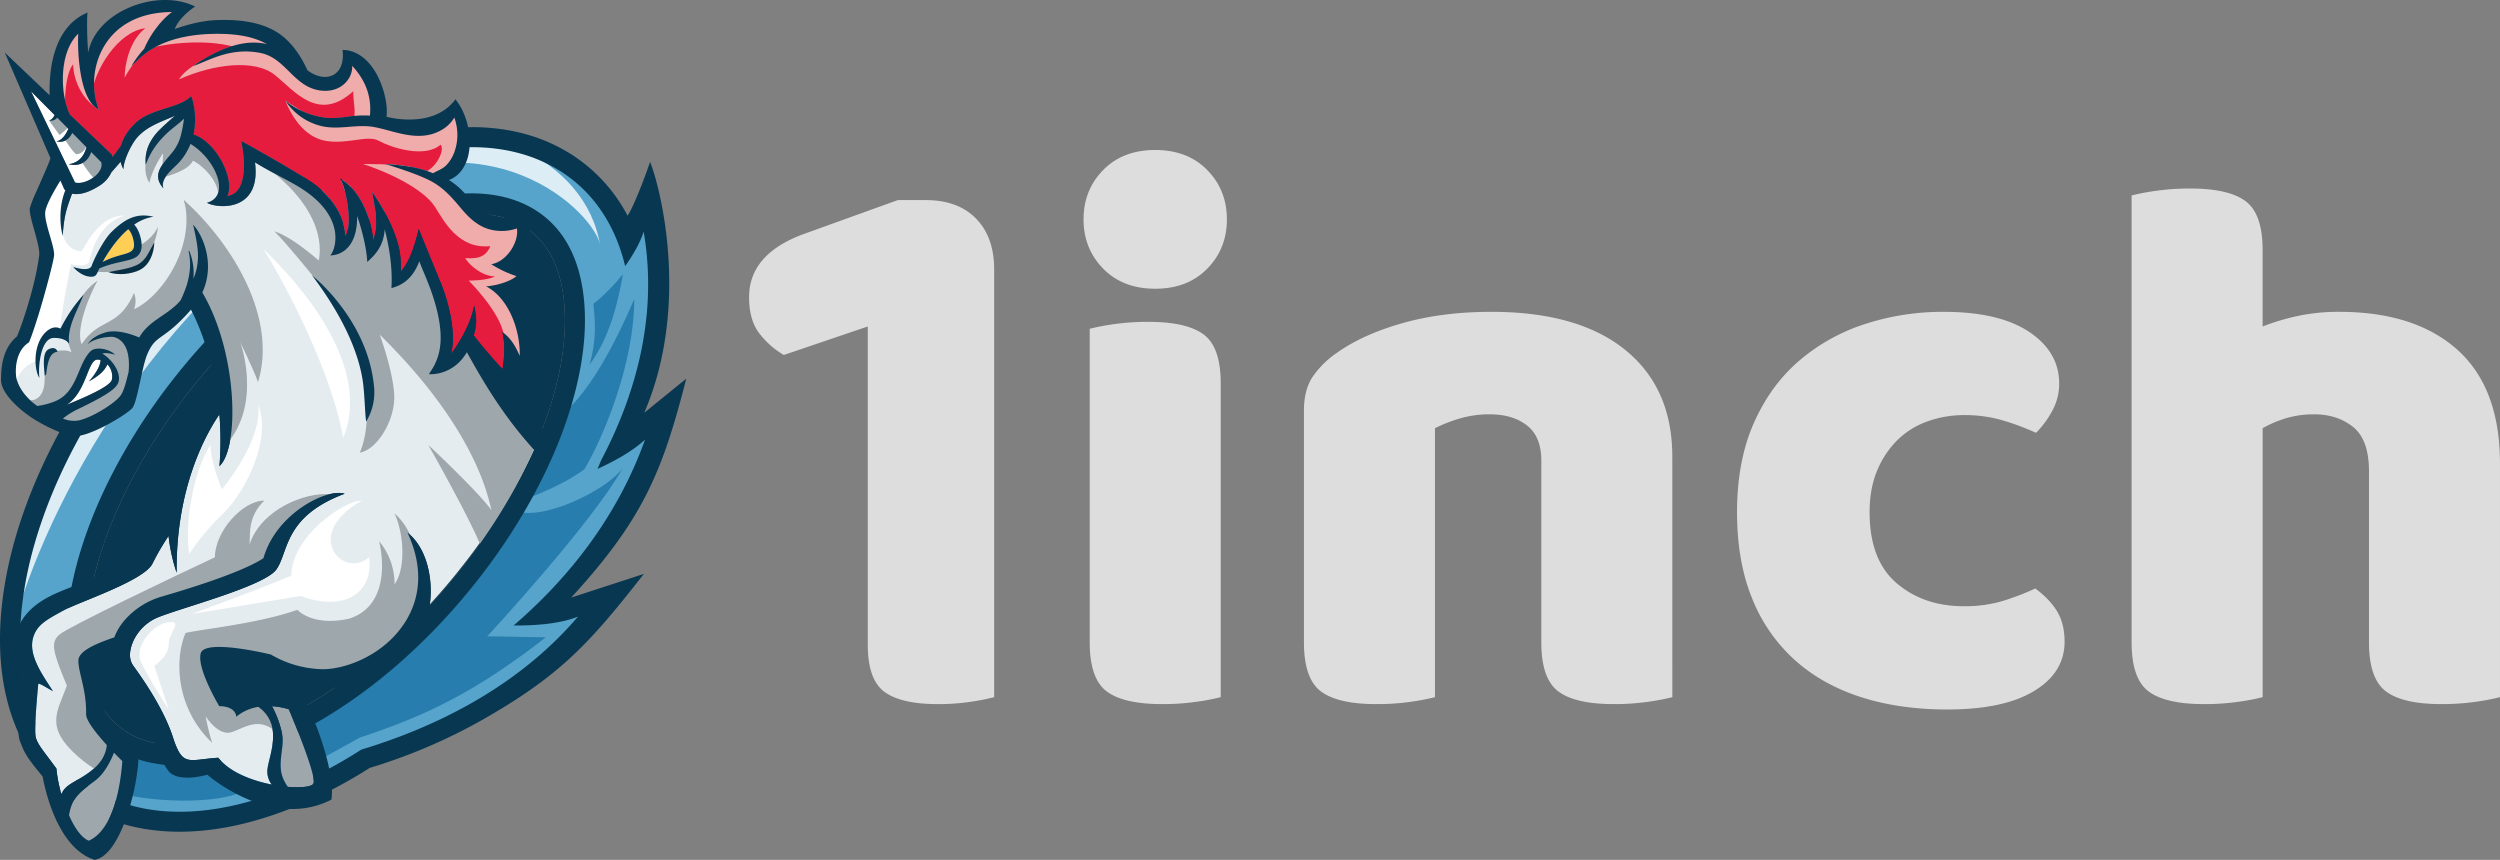 <svg id="one-inch" xmlns="http://www.w3.org/2000/svg" width="1621.352" height="557.657" viewBox="0 0 1621.352 557.657">
  <rect x="0" y="0" width="1621.352" height="557.657" fill="#808080" stroke="none"/>
  <g id="Ebene_2" data-name="Ebene 2" transform="translate(-0.002 -0.003)">
    <g id="CHARACTER">
      <path id="Tracé_16543" data-name="Tracé 16543" d="M116.49,533c-24.16,0-45.43-6-63.22-18-24.12-16.15-39.62-42-44.82-74.67C3.56,409.64,7.91,373.4,21,335.53s34.7-76.5,62.51-112c41.14-52.49,92.26-93.82,143.93-116.38C255.15,95.08,281.51,89,305.83,89c24.16,0,45.43,6,63.22,18,17.57,11.77,30.69,28.9,38.47,50.07a52.449,52.449,0,0,0,3.68-8.64l8-25.78,4.63,26.59c9.55,54.93-5.45,104.87-22.15,140.26a75.911,75.911,0,0,0,12.22-9.08l19.66-18.47-9.09,25.4c-14.74,41.17-39.54,78.52-73.81,111.24,7.66-.7,15.52-2.07,21.72-4.64l24.93-10.32-17.5,20.54c-42.3,49.68-100.79,75.27-142.74,88a309.757,309.757,0,0,1-42.19,22.64C167.17,526.83,140.8,533,116.49,533ZM305.75,131.91c-18.24,0-38.79,4.93-61.08,14.66-45.27,19.76-90.47,56.52-127.29,103.49C68.32,312.65,42.85,383,50.91,433.57c3.32,20.87,12.17,36.25,26.29,45.71C87.83,486.39,101.07,490,116.57,490c18.24,0,38.79-4.93,61.08-14.66,45.27-19.76,90.47-56.52,127.29-103.49,49.06-62.6,74.53-132.91,66.47-183.51-3.32-20.87-12.17-36.25-26.29-45.71C334.49,135.52,321.25,131.91,305.75,131.91Z" fill="#56a4cb"/>
      <path id="Tracé_16544" data-name="Tracé 16544" d="M382.35,236.5c13.7-18.37,18.83-42.65,21.66-58.71C393.18,191.14,384.85,197,384.85,197,386.1,209.12,386.85,221,382.35,236.5Z" fill="#277dad"/>
      <path id="Tracé_16545" data-name="Tracé 16545" d="M201.75,135.6c114.1-72.27,186.47,5.23,187.6,24.4-4.63-30.25-26-51.5-51.34-63.45C316,85.16,249.85,101,249.85,101Z" fill="#ddedf5"/>
      <path id="Tracé_16546" data-name="Tracé 16546" d="M163,510.54c-20.42,13.59-71.65,8.17-82,4.46,0-13,4.21-26.86,4.21-26.86h25.14s-.32,10.23,26.18,3.73C150.85,499.21,163,510.54,163,510.54Z" fill="#277dad"/>
      <path id="Tracé_16547" data-name="Tracé 16547" d="M10.35,400.5c23.07-79.38,102-232,252.37-299-23.87-10.11-125.79,45.22-179.19,122C17.85,318,17.85,341.5,10.35,400.5Z" fill="#ddedf5"/>
      <path id="Tracé_16548" data-name="Tracé 16548" d="M338,324.67s25.38-8.55,41-20.34c12-20.07,32.34-68.22,32.34-110.33-29.34,68.48-50,76.43-50,76.43C350.45,303.33,346.34,308.23,338,324.67Z" fill="#277dad"/>
      <path id="Tracé_16549" data-name="Tracé 16549" d="M354,413.33c-47,36.57-79.07,51.22-120.55,65L206.85,493l-6.22-25.67S300.88,414.21,334.21,331c16.14,7.67,59.49-12.83,69.8-27.67-20,36-88,109.34-88,109.34Z" fill="#277dad"/>
      <path id="Tracé_16550" data-name="Tracé 16550" d="M305.83,95.45c22.6,0,42.82,5.62,59.6,16.86,20.07,13.44,33.76,34.16,40,60.27,5-7,9.66-14.9,12-22.32,10.1,58.09-7.68,110.67-27.64,148.38-.73,1.81-1.48,3.63-2.25,5.44,11-5,22.71-11.41,30.81-19-18.47,51.6-51,91.1-85.24,120.57h2.29c11.65,0,27.92-1,39.47-5.78-40.46,47.5-96,72.85-140.54,86.28a303.858,303.858,0,0,1-42.05,22.64c-27,11.78-52.62,17.67-75.77,17.67-22.6,0-42.82-5.62-59.6-16.86-22.58-15.12-37.11-39.43-42-70.29-4.72-29.64-.47-64.79,12.29-101.65C40,300.55,61.27,262.48,88.65,227.55c40.48-51.66,90.71-92.29,141.41-114.43,27-11.78,52.62-17.67,75.77-17.67M116.57,496.5c18.9,0,40.48-5.08,63.68-15.21,46.24-20.18,92.33-57.62,129.81-105.43,50.13-64,76.1-136.21,67.77-188.54-3.62-22.73-13.41-39.58-29.09-50.09-11.79-7.89-26.35-11.82-43-11.82-18.91,0-40.48,5.08-63.68,15.2-46.24,20.19-92.34,57.63-129.81,105.44-50.13,64-76.1,136.21-67.77,188.54,3.62,22.73,13.41,39.58,29.09,50.09,11.78,7.89,26.35,11.82,43,11.82m189.26-414h0c-25.22,0-52.46,6.31-81,18.76-52.64,23-104.65,65-146.44,118.32-28.23,36-50.2,75.42-63.51,113.83C1.42,372.28-3,409.61,2,441.35c5.5,34.53,22,61.87,47.62,79C68.5,533,90.99,539.41,116.46,539.41c25.21,0,52.46-6.31,81-18.76a314.343,314.343,0,0,0,42.33-22.63,360.92,360.92,0,0,0,72.74-31c50.74-28.88,69.44-49.3,105.07-94.83l-47.17,15.37c47.47-51.61,59.45-82.9,74.66-142L417.83,267.7C448,197.33,428,120.58,421.6,105c-4.18,12.33-11,29.65-14.59,34.89a104.75,104.75,0,0,0-34.34-38.38c-18.88-12.65-41.37-19.06-66.84-19.06Zm-189.26,401c-14.19,0-26.22-3.24-35.75-9.62-12.56-8.42-20.46-22.32-23.49-41.33-7.78-48.88,17.19-117.26,65.16-178.48,36.17-46.14,80.48-82.2,124.78-101.54,21.46-9.37,41.14-14.12,58.48-14.12,14.19,0,26.21,3.24,35.75,9.62,12.56,8.42,20.46,22.32,23.49,41.33,7.78,48.88-17.19,117.26-65.16,178.48C263.66,414,219.35,450,175.05,469.38c-21.47,9.37-41.14,14.12-58.48,14.12Z" fill="#083751"/>
      <path id="Tracé_16551" data-name="Tracé 16551" d="M116.57,483.5c-14.19,0-26.22-3.24-35.75-9.62-12.56-8.42-20.46-22.32-23.49-41.33-7.78-48.88,17.19-117.26,65.16-178.48,36.17-46.14,80.48-82.2,124.78-101.54,21.46-9.37,41.14-14.12,58.48-14.12,14.19,0,26.21,3.24,35.75,9.62,12.56,8.42,20.46,22.32,23.49,41.33,7.78,48.88-17.19,117.26-65.16,178.48C263.66,414,219.35,450,175.05,469.38c-21.47,9.37-41.14,14.12-58.48,14.12Z" fill="#083751"/>
      <path id="Tracé_16552" data-name="Tracé 16552" d="M50.77,21.86c-.59,7.45-.08,43.12,13.38,49.19-9.33-22,.58-63,47.36-63.2-8.56,6.38-15.12,16.85-18,23.84a66.41,66.41,0,0,0-8.17,11c3.37-2,14.31-20.58,55.36-20.71,10.9,0,22.74,1.19,32.4,6.69-16.6-4.11-34.28,5-48.06,14.27,9.71-3.12,23.84-12.47,43.72-8.58,13.36,2.61,18.85,14.92,29.88,21.27,9,5.19,21.78,4.8,27.67-4.88a14.44,14.44,0,0,0,2.11-8,47.66,47.66,0,0,1,6.58,8.8A38.24,38.24,0,0,1,239.88,75c-9.73-.93-19.31,2.43-29.07,1.3a52.6,52.6,0,0,1-25.84-11,39.46,39.46,0,0,0,22.55,16.19c11.74,3.15,23.17-1.25,34.9.83,13.39,2.36,30.26,11.09,45.54.93a22.6,22.6,0,0,0,6.66-7.06,32.94,32.94,0,0,1,.54,20.87,24.191,24.191,0,0,1-5.86,10.23c-2.51,2.49-5.58,3.34-8.46,5.06-9.68-4-20.51-5.35-31-6,9.43,3,19.09,6,28,10.27s14.93,11,21.17,18.5c5.19,6.24,11.24,11.92,19.37,13.85a30.29,30.29,0,0,0,16.86-.82c1.45,8.15-6.1,21.44-16.63,23.2a71.46,71.46,0,0,0,16.33,7.71c-4,3.6-13.55,6.29-19.69,6.61,14.76,7.74,22.19,28.36,21.85,45.1-2.37-5.11-5.09-11-11.27-15.46,1.74,7.15,1.42,15.88.1,24-2.92-2.78-14-15.62-18.72-21.83,2.29-7.15,1.89-12.08.31-19.36-2,12-10.59,25.77-15,31.29,2-7.47,1.22-15.51,0-23a111.369,111.369,0,0,0-7.34-24.56c-7.29-17.79-7.29-17.79-13.59-33.28-3.65,14.79-6.78,21.69-11.63,27.68A59,59,0,0,0,259,162.1c-.34-1.94-3.37-17.11-17.56-37.48,1.23,9.44,5,20.65.53,31.21-.29-7.92-5.52-30.85-21.37-40,4.44,7.64,8.34,31.57,3,37.71.51-13.2-8.68-25.37-18.7-33.36-7.42-5.92-48.56-28.88-48.5-28.78s7.63,33.1-8.92,35.71c5.06-11.41-7.66-35.42-22-39.84,1.68-8.05,1.23-17.73-1.55-25C116.81,70,98.77,70.33,89,78.81c-4.2,3.62-8.67,9.14-10.48,15.55l-5.42,7.48a5,5,0,0,0-.7-1.81L45.41,74.37C39.26,62.67,37.58,34.43,50.77,21.86Z" fill="#e61c3f"/>
      <path id="Tracé_16553" data-name="Tracé 16553" d="M20.12,59.18,35.44,74.64c-.83,1.49-1.94,3.15-3.58,3.53a5.12,5.12,0,0,0,5.22-1.87l7.24,7.31c-1.47,3.31-3.89,7.37-7.65,8,4.81,1.38,8.49-1.68,10.2-5.42l9.22,9.3c-1.22,4.39-3.89,10-11.58,11,8.35,2,13.08-2.83,14.63-7.94l6.5,6.56c2.13,7-9.87,15.14-17,13.27Z" fill="#fff"/>
      <path id="Tracé_16554" data-name="Tracé 16554" d="M79.36,493.63C78.2,509.07,73.85,538,57.6,545.28c-5-2-9.38-8.66-12.86-16.51,1.8-11.51,7-15,17-22.53,5.79-4.35,9.77-12,12.22-18.1C76.26,490.56,78.23,492.52,79.36,493.63Z" fill="#9ea7ac"/>
      <path id="Tracé_16555" data-name="Tracé 16555" d="M187.33,460c1.77,4.22,4.15,10,6.54,16.07,1.5,3.82,3,7.76,4.35,11.54,3.57,9.93,6.16,18.66,5,20.67s-7.78,2.72-16.58,2c-5.28-7.53-5.12-13.13-4-22.34.15-1.28.33-2.64.51-4.08a30.76,30.76,0,0,0-.78-10.54,66.28,66.28,0,0,0-6-15.32,48.7,48.7,0,0,1,10.96,2Z" fill="#9ea7ac"/>
      <path id="Tracé_16556" data-name="Tracé 16556" d="M346.34,291.57a377.351,377.351,0,0,1-46.28,75.29Q289.8,380,278.73,392c2.42-18.3-2.86-37.52-14.57-46.58,10.86,23.22,8,42.78-1.13,57.57C249.4,424.9,223.92,434.33,208.58,434a69.19,69.19,0,0,1-33-9.53S133,414,130.21,423.65,142.15,458,142.15,458s10.17-.48,11.08,6.84a29.42,29.42,0,0,1,14.19-6.41A21.67,21.67,0,0,1,176,469.7c2.76,8.63-.19,18.2-1.76,25.09a35,35,0,0,0-.74,3.87,13.631,13.631,0,0,0,.19,4.69,14.59,14.59,0,0,0,2.51,5.45,92.1,92.1,0,0,1-10.2-2.58A73.937,73.937,0,0,1,155.41,502a40.79,40.79,0,0,1-13.88-10.58c-15.65,1.07-21,4.42-25.79-4.31a52.36,52.36,0,0,1-3.52-8.78C106,459.07,92,439.49,86.28,431.53s1.52-24.7,15.21-30.72,69.35-20.28,77.58-31.27,4.48-34.4,44.47-49.31c-11.43-3.71-44.49,12.74-52.7,41.84-15.51,10.16-55.16,21.68-65.95,24.88-17.83,5.28-27.84,18.18-30.73,26.34-8.81,3.12-23.18,8.09-23.31,15-.15,7.73,5.35,18.91,5,34.93,0,2.52,2.54,6.74,6.07,11.28,2.22,2.87,4.82,5.87,7.35,8.65a22.42,22.42,0,0,1-7.11,14.05,51.941,51.941,0,0,1-9.39,7c-3.35,2.06-6.5,3.75-8.66,5.37A13.74,13.74,0,0,0,39.82,515a87.789,87.789,0,0,1-3.24-16.56c-8.61-11.77-11.75-15-13.34-20a7.56,7.56,0,0,1-.25-1.37h0c-.64-5.88.88-23.47,1.84-33.64,1.19-.14,3.7,1.56,8.52,4.28l1,.6-1.29-2c-7-10.74-14.93-22.58-11.44-33.33,1.88-5.78,5.55-9,11.36-12.47a.411.411,0,0,1,.11-.07c2.23-1.35,4.79-2.74,7.69-4.34,10.46-5.79,52.6-19.41,58.08-30.57a177.187,177.187,0,0,1,10.42-18,115.26,115.26,0,0,0,5.26,23.94c-.62-56,19.72-91.08,27.73-102.73a207.651,207.651,0,0,1,.05,33.6c11.18-10.49,11.89-56.72-2.36-94.21q-1.78-4.69-3.89-9.17c-1.5-3.19-3.12-6.28-4.86-9.24h0a40.17,40.17,0,0,0,3.59-19.62,44.65,44.65,0,0,0-1.66-9.4,39.77,39.77,0,0,0-7.88-15.08c1.58,7.09,3,13.21,3.17,19.28a37.549,37.549,0,0,1-1.72,12.55c-.36,1.13-.78,2.27-1.26,3.44.08-.81.14-1.61.16-2.41a38,38,0,0,0-1-10.08,39.24,39.24,0,0,0-1.8-5.67c-.11-.26-.51-.07-.45.19a36.16,36.16,0,0,1,.91,6.73,42.6,42.6,0,0,1-1.32,12.3,52.555,52.555,0,0,1-1.61,5.28,79.434,79.434,0,0,1-3.17,7.5c-7.87,9.66-20.41,12.69-26.86,24.16-.6-.25-1.28-.53-2-.82a52.108,52.108,0,0,0-7.47-2.3c-4.53-1-9.59-1.36-13.76.32A23.491,23.491,0,0,0,61,219a13.15,13.15,0,0,0-4.18,4.35c2.45-2.75,10-5,16-4.91a9.49,9.49,0,0,1,4.6,1.75,12.81,12.81,0,0,1,4.38,5.68.967.967,0,0,1-.09.32,2,2,0,0,0,.12-.23v.08c1.37,3.33,2.15,8.13,1.56,15.05C81.7,248,80.09,254.18,77.75,257c-4.46,5.44-19.09,14.16-26.95,15.69A14.18,14.18,0,0,1,49,273a17,17,0,0,1-6.17-.79c-.69-.19-1.39-.43-2.09-.7q2.029-1.6,4.21-3a45.006,45.006,0,0,1,4.78-2.69q2.89-1.39,5.45-2.68c12.41-6.16,19-10.26,21.06-14.06,1.89-3.49.47-8.34-2.48-12.55a25.35,25.35,0,0,0-4.76-5.2,20.263,20.263,0,0,0-2.79-1.94,9.84,9.84,0,0,1,4.35-.18,37.237,37.237,0,0,1,3.85.86c-.75-.84-4.56-1.76-5.66-2.4-3.6-2.12-6.8-1.21-9.25,1.55-3.2,3.6-7.59,16.36-15.07,25.1-5.1,6-14.75,8.19-20.37,9-8-5.66-13-13.42-13.65-19.58-.73-7.33,1-17.22,8.43-21.78,5.62-13.48,15.58-50.39,16.21-56.13s-6.37-21.12-5.74-28.31c.46-5.1,7.87-17.28,9.85-20.46l2.45,5.65c.06.06.31.35.74.74-3.65,9-4,20.43-1.75,29.51.53-5.75,1-11.43,2.61-17,1-3.53,2.29-6.94,3.54-10.36,3.55.77,9.13.24,17.35-4.92a20,20,0,0,0,8.14-8.88l6-6.87a20.87,20.87,0,0,0,1.86,4.82c0-4.42,3-11.79,6.49-17.31C93.09,82,105.56,78.87,113.48,75c-3.16,2.94-6.46,5.72-9.53,8.75-6.49,6.38-10.42,14-9.38,23.18,3.59-9.8,9.24-17,17.28-23.56,2-1.66,5-3.87,7.55-6.42-1.1,7.26-2,14.52-6.75,20.78-5.62,7.47-15.29,14.75-6.6,24.42-2.4-6.45,6.32-12.61,10-16.64a39.91,39.91,0,0,0,7.57-12.14c16,9.57,26.55,33.73,10.65,38.16,6.8,3.88,35.36,6.1,31.14-26.23,8,5,16.53,9.16,25,13.91l.67.37a86.141,86.141,0,0,1,7.35,4.62c7.77,5.46,12.59,11,15.45,16.25a29.6,29.6,0,0,1,3.29,9.16c1.5,8.37-1.46,14.65-2.93,16,7.82-.2,17-5.89,17.42-23.5v-2.09l.06.15c.19.56.37,1.1.56,1.64,5.86,17.9,5.92,28.06,5.92,28.06,5-4.47,10.62-10.27,11.36-21.23.35,1.83,5.54,19.93,4.32,38.22,3.57-1.21,12.81-3.27,18.12-17.5,1.67,5,6.9,15.64,10.24,27.41,2.22,7.81,3.88,16.16,3.53,24.32-.57,13.41-7,20-7.51,21.52.46.07,15.41,1.28,24.58-14.23C311.72,244.39,325.47,268.75,346.34,291.57Z" fill="#e5ecef"/>
      <path id="Tracé_16557" data-name="Tracé 16557" d="M66.54,169.91c3.44-6.18,9.14-14.86,16.58-21.22,2,1.75,3.18,5.67,3.58,8.15C88.28,166.32,79.83,162.94,66.54,169.91Z" fill="#ffce55"/>
      <path id="Tracé_16558" data-name="Tracé 16558" d="M8.68,253.33s1.76-15.91,16.21-19.51c-1.89-7.52,3.7-21.45,13.7-18.57,2.18-19.5,7.51-44,7.51-44s10.68,3.25,12-2.5,6-24,22.78-29c-14.31,0-22.43,13.73-27.92,23.23-8.17-.25-14.74-8.25-12.16-20.75s4-20.75,4-20.75l-6.17-7.25s-15.31,15.29-12.74,25.52,9.45,22.89,6,30.14S15.6,218.13,15.6,218.13C4.8,231.26,3.84,240.55,8.68,253.33Z" fill="#fff"/>
      <path id="Tracé_16559" data-name="Tracé 16559" d="M234.68,324.67c-12.08,0-45.74,23.83-45.74,48.66-18.55,8-64.59,24.84-64.59,24.84L195,386.5s20.41,8.5,34.09,0,10.28-25.08,10.28-25.08C222.55,376,195.44,346.67,234.68,324.67Z" fill="#fff"/>
      <path id="Tracé_16560" data-name="Tracé 16560" d="M171.06,161.73C194,183.79,241.69,237,222.6,284,216.66,250.42,195.44,202,171.06,161.73Z" fill="#fff"/>
      <path id="Tracé_16561" data-name="Tracé 16561" d="M14.35,257.67S20,262,25,257.67c7.45-6.45,1.27-23.08,6-27.34s14.44-3.33,15.43-1.66c-2.57-7-4.76-14.67-3.09-17.67s7.63-21,20-29c-5.28,9.14-14.46,31.42-10.42,41.33,3.75-5.2,21.08-10.07,28.75-2.53s8.18,28.61,0,38.74S52.1,280.33,46.43,278.83C29.62,272.13,22.21,266.62,14.35,257.67Z" fill="#9ea7ac"/>
      <path id="Tracé_16562" data-name="Tracé 16562" d="M52.93,223.33c11.42-17.58,23.79-10.08,34-33.33a14.43,14.43,0,0,1,0,10.5c17.18-7.49,40.24-40.08,32.46-70.75,7,9.66,13.25,40,9.25,54.25s-22,24.25-25.5,30-15.48,14.75-15.48,14.75C81.7,218.15,64.84,220.63,52.93,223.33Z" fill="#9ea7ac"/>
      <path id="Tracé_16563" data-name="Tracé 16563" d="M59.35,176s18.68,2.11,28.27-2.75S102.35,152.5,102.35,147c-2.79,7.5-12.25,12.63-12.25,12.63a31.53,31.53,0,0,1-12.25,7.77c-7.52,2.51-15.5,4.85-15.5,4.85Z" fill="#9ea7ac"/>
      <path id="Tracé_16564" data-name="Tracé 16564" d="M52.93,104.75s4.62-4.63,3.56-10.94C54.81,99,51.23,100,49.63,100s-7.88-10-7.88-10,6.79-6.42,4.69-10.7c-2.11,4.37-7.85,8.25-7.85,8.25l-6.73-9.32s8-3.68,6.73-7.18c-2.49,0,26,25.45,26,25.45l5.73,9.3s0,5.5-8.58,10.86C55.08,109.11,52.93,104.75,52.93,104.75Z" fill="#9ea7ac"/>
      <path id="Tracé_16565" data-name="Tracé 16565" d="M130.85,170.5c8.84-4.72-11.5-33.52-11.5-40.75,32.5,29.55,60.5,77,48,118.11-3-8.5-11.5-25.86-11.5-25.86s14.52,39.5-9.24,66.5c2.24-35-12.31-87.72-19.26-94.5C133.6,183.15,130.85,170.5,130.85,170.5Z" fill="#9ea7ac"/>
      <path id="Tracé_16566" data-name="Tracé 16566" d="M213.66,320.55c-16-1.38-44.31,9.95-51.81,32.45.46-8.32-.91-17.83,9.52-28.33-14,0-32,20-32,36.75-23.51,11-95,45.08-100.76,50.08s-4.83,10.29,4.76,33.16C37.36,461.5,28.47,471.47,51,491c9.28,8,13.62,9,13.62,9l9.6-19.72S51.53,438.13,58.07,427.5c15.43-10.5,21.29-12,21.29-12S84.85,399,112.85,391s63.56-24.5,63.56-24.5C183.85,329.5,206.85,324.83,213.66,320.55Z" fill="#9ea7ac"/>
      <path id="Tracé_16567" data-name="Tracé 16567" d="M273.35,396.5s4-45-17.48-63.5c5.48,11.5,8,34.5,0,46a42.92,42.92,0,0,0-10-28s10.84,40.5-19.49,50.25c-23.91,5.25-33.51-5.75-33.51-5.75-25.5,9-62,12.5-72.5,15-7,16-7,48.3,17.26,71.29a140.472,140.472,0,0,1-4.26-17.29s7.73,12.5,16.1,10.5,20.28-13.39,33.83,4.56C177.92,461,171.6,454,171.6,454l-17.25,1-12-6.5-8.5-22.5,37.75,3.5s37.22,21.07,60.75,7S273.35,396.5,273.35,396.5Z" fill="#9ea7ac"/>
      <path id="Tracé_16568" data-name="Tracé 16568" d="M63.13,233.25a7.28,7.28,0,0,1,2.08.26c-.22,6.13-7.66,13.92-7.66,13.92,5.85-3.31,9.82-6.12,12.14-11.09a11.3,11.3,0,0,1,2.86,9.89c-1.08,4.69-20.27,12.6-29.2,16.25C56.18,254.17,56.83,233.42,63.13,233.25Z" fill="#fff"/>
      <path id="Tracé_16569" data-name="Tracé 16569" d="M312.35,230.49l-8-12.36S293.75,234,286.85,237c6.24-27-5.5-58.55-15.5-75.27A29.11,29.11,0,0,1,255.88,182s.28-17.54-3.7-31.54a37.83,37.83,0,0,0-4.83-11.05,62.6,62.6,0,0,1-2.86,14.36,32.13,32.13,0,0,1-3.64,8s-.58-2.25-1.51-5.56c-1-3.47-2.34-8.12-3.83-12.58-2.06-6.22-4.36-12.06-6.16-13.84-.25,3.57.8,10.16-.29,17a24.75,24.75,0,0,1-5.77,12.86l-.68-.94a71.543,71.543,0,0,0-1.55-7.7c-1.86-7.31-5.68-18-12.9-23.8-.76-.61-1.62-1.26-2.56-1.92-3.38-2.41-7.79-5.12-12.48-7.84-13.5-7.79-29.37-15.55-30.08-15.9a142,142,0,0,1,24.26,19.37,91.281,91.281,0,0,1,8.55,10c7.77,10.62,10.79,20.31,11.4,28.18a37.471,37.471,0,0,1-.51,9.85c-9.17-7.85-20.38-16.28-28.82-18.92,4.53,4.26,15,16.68,24.69,28.57l-.15.15h0c.43.38.84.8,1.26,1.2,4.77,5.84,9.31,11.48,12.82,15.86,18.38,28.71,27.58,72.52,16.82,97.72,11.25-1.75,23.57-21.64,22.25-38.5-1-13-6.2-29.15-9.33-38,65.31,64.21,70.82,109.57,72.58,114-8.86-12.3-40.13-41.57-41.11-42.48.56,1,25.2,44.29,33.45,64.1,16.59-23.4,29.82-47.49,39.16-70.87Z" fill="#9ea7ac"/>
      <path id="Tracé_16570" data-name="Tracé 16570" d="M104.85,115.25c7.56-1.92,17.75-5.5,20.25-11,6,2.5,19.5,15.48,15.75,25.5,7.68-9.27.64-32.2-17.68-39.75,0-4-1.82-19-1.82-19s-37,25.86-24.5,47.66c2-9.61,9-19.41,9-19.41Z" fill="#9ea7ac"/>
      <path id="Tracé_16571" data-name="Tracé 16571" d="M42.15,75.53S40.72,50,47.43,41.67c0,7.66,4.15,22.08,16.72,29.37-8.22-17.37-10-56.5-10-56.5C33.7,32.94,32.1,50.87,42.15,75.53Z" fill="#f0abab"/>
      <path id="Tracé_16572" data-name="Tracé 16572" d="M59,63.33S53.4,22,85.21,11s34.14-6.67,34.14-6.67S89,34.5,80.85,50.33c0-8.33,3.12-24.2,13.42-32C76.72,20.33,60.7,45.4,59,63.33Z" fill="#f0abab"/>
      <path id="Tracé_16573" data-name="Tracé 16573" d="M96.43,31.25c13.92-3.4,40.17-6.5,59.58.42-22,4-35.5,12.5-39.91,19.83,22.25-10,49.15-13.35,62.2-2.83s28.17,31,50.77,10.52c0,7.48,2.06,13.14,0,19.48,12.17,3.51,16.61,0,16.61,0S247,46.33,227.35,38.33c-.2,10.87-12.34,18-22.34,15.33S177.92,32,177.92,32,176.64,13.76,134,17.33C110.35,16.87,96.43,31.25,96.43,31.25Z" fill="#f0abab"/>
      <path id="Tracé_16574" data-name="Tracé 16574" d="M185,65.35c4,9.62,12,23.51,26.19,26s27.22-4.11,34.54,0,29.65,11.62,40,2.48c3.67,4.19-5.67,19.52-13.33,17.86-21-5.42-15.9-5.11-37-5.34C258.28,114,276,124.67,282,134s15.09,27.73,36,25.63c-2.33,5.7-6.33,8.58-16.33,7.77,3,4.93,11.33,11.85,19.33,11.85C316.35,182,304,182,304,182s20.09,20,22.66,34.83c6.09,16.26,12.44,19.28,12.44,19.28s7.57-29.36-11.1-47.78c14.67-6.33,16.67-8.83,16.67-8.83l-18.33-9.59s22.59-12.47,13-26.91c-17,4-22.17,4.06-33.6-4.59s-20.4-21.8-20.4-21.8S311,104,294.35,71c-12.67,11.45-20.64,13.93-38.66,9.23s-40.34,2.23-45.68,0S185,65.35,185,65.35Z" fill="#f0abab"/>
      <path id="Tracé_16575" data-name="Tracé 16575" d="M122.68,359.33c-3.33-22,3.74-55.76,13.85-70.83,0,11.5,7.39,28.83,7.39,28.83s26.87-31.74,23.43-54.85c9.06,21.52-7.7,56.19-22.6,70.52S122.68,359.33,122.68,359.33Z" fill="#fff"/>
      <path id="Tracé_16576" data-name="Tracé 16576" d="M109.35,403.5c-9.79,1-22.42,15.5-18,25.5s18,31,18,31l-9.27-28.25s9.27-6,9.27-13.75S119.13,402.5,109.35,403.5Z" fill="#fff"/>
      <path id="Tracé_16577" data-name="Tracé 16577" d="M202.45,178.72c23,30.43,31.07,54.28,33.05,70.06,1,8.16,1.24,19.86,1.95,24.65A36.26,36.26,0,0,0,242.6,251C238.77,208.08,204,179.8,202.45,178.72Z" fill="#083751"/>
      <path id="Tracé_16578" data-name="Tracé 16578" d="M31.75,226.36c-4.55,2.11-3.34,11-2.69,17.42l.87-1c1.05-9.11,2.61-14.13,7.43-14.68C37.36,228.06,36.31,224.25,31.75,226.36Z" fill="#083751"/>
      <path id="Tracé_16579" data-name="Tracé 16579" d="M89,171.76c-5.34,2.68-13.63,3.57-18.63,4.73,6.25,2.45,15.41,1.12,20.33-1.44,6.45-3.29,9.13-10.84,9.42-18C96.6,163,94.86,168.8,89,171.76Z" fill="#082e44"/>
      <path id="Tracé_16580" data-name="Tracé 16580" d="M330.7,249.06c.8-2.81,2.8-7,1.83-14.65a38.181,38.181,0,0,1,4.23,14.07c18.63-22.62.3-55-2.31-57.27,7.13-2,12-7.79,17-16-7,.22-11.12-.19-17.36-2.41,12.64-6.58,9.86-24.56,7.49-34.59-7.47,5.18-19.82,3.83-27.73-1-9.53-5.84-11.06-13.17-22.68-20.46a18.42,18.42,0,0,0,8.55-6.72,27.21,27.21,0,0,0,4.4-11.37c1.88-11.36-1.47-25.19-8.74-34.25-14.15,19.16-42.7,11.83-44.71,11.34,1.74-12.45-7.29-43-28.52-43.38,2.1,16.93-10.78,22.11-22.74,13.25-4.61-10.1-11.1-19.57-20.58-25.22-10.9-6.51-25.2-7.8-37.63-7.4-10.16.29-19.94,3.06-27.85,5.82C115.79,11.91,125,5,126.65,4.32c-24-12.19-64.23,2.6-69.46,29.76-1-13.26-.76-24.53-.39-25.95C32.51,18.31,31.9,50.35,32.19,61.79L3.07,34.06l29.68,68.55c-.77,2.19-1.81,4.8-3,7.56-2,4.62-4.25,9.68-6.18,14.09a82.119,82.119,0,0,0-4.15,10.46c-1.14,5.21,6.86,24.27,6,30.94a165.861,165.861,0,0,1-3.85,19.52c-2.28,9.13-5.11,18.26-7.59,25.27-1.08,3.06-2.11,5.72-3,7.79C1,226.41.78,239.81.66,246.08c-.2,10.44,15.74,22.33,21.94,26.11,1,.6,2.16,1.28,3.43,2a100,100,0,0,0,13.57,6.42,31.1,31.1,0,0,0,9.4,2.18c9.75.19,33.71-14.17,36.92-18.28s6.15-26.6,9.52-34.58c5.78-13.73,10-8,28.44-29.09,3.67,7.08,11.84,24.91,16.22,50.56-22.76,21.87-30.86,50.48-31.67,75.89a76.9,76.9,0,0,0-6.52,7.27,98.44,98.44,0,0,0-12.3,19.55c-4.37,9.28-15.35,15.34-27.39,20.39-3.73,1.56-7.57,3-11.34,4.47-5.56,2.13-11,4.19-15.75,6.39-15.89,7.37-22.44,16.58-25.11,27.08-2.09,8.25,2.42,20.31,4.45,25.11-1.15,9.3-4.18,36.14-1.62,42.84,3.12,8.16,3.87,9.93,14.76,23.16C31.52,524,41.5,551.31,61.3,557.66c17.36-2.74,28.19-48.35,28.49-66.17l-1.42-3.08S68.15,466.32,67.24,458.9s.22-12.75-5.44-29.29a73.11,73.11,0,0,1,12.55-4.39c.57,4.84,2.71,12.89,9.82,23C96.1,465.15,103.51,497,111.42,502s23,.43,23,.43,41.46,36.31,80.51,16.15c1.51-9.37-1.81-24.12-6.07-37.23-1.33-4.11-2.77-8.05-4.17-11.63-3.41-8.68-6.66-15.13-8-16.3,0,0-11.54-7.16-37.24-1.9-1.7-1.77-9.16-3.48-12-3.88-2.36-4.57-6.84-17.23-4.65-18.55,2.34-1.41,15.36,1,24,2.9,9.6,2.1,20.61,14.31,41.14,14.69,22,.42,54.49-15.33,64.78-35,11.57-22.07,7.64-53.83-8.49-66.33,10.85,23.22,8,42.78-1.13,57.57-13.64,21.95-39.12,31.37-54.46,31.08a69.11,69.11,0,0,1-33-9.52S133,414,130.2,423.65c-1.25,4.38,1.08,11.81,4,18.65a148,148,0,0,0,8,15.7s10.17-.5,11.08,6.83a28.439,28.439,0,0,1,8.41-4.87,32,32,0,0,1,5.77-1.54,21.77,21.77,0,0,1,8.3,10.58c1.74,4.87,1.57,10.1.8,15-.89,5.69-2.61,10.92-3.07,14.65a13.76,13.76,0,0,0,2.7,10.14c-12.95-2.54-27.21-8-34.67-17.36-19.48,1.32-23.05,6.17-29.3-13.1S92,439.49,86.28,431.53a12.43,12.43,0,0,1-1.85-8.69,26.08,26.08,0,0,1,4.88-12,29.73,29.73,0,0,1,12.18-10.06c13.7-6,69.35-20.29,77.57-31.27s4.48-34.4,44.47-49.32c-11.43-3.71-44.48,12.74-52.69,41.85-15.52,10.15-55.16,21.68-65.95,24.87a50.51,50.51,0,0,0-24,15.25A36.51,36.51,0,0,0,74.28,413c0,.11-.09.22-.12.33-8.82,3.11-23.19,8.1-23.32,15-.15,7.73,5.35,18.91,5,34.93-.08,4.12,6.9,12.76,13.42,19.94-1.44,15.36-18.26,21.29-25.1,26.42A13.78,13.78,0,0,0,39.81,515a86.849,86.849,0,0,1-3.23-16.56c-8.61-11.77-11.76-15-13.35-20-1.18-3.72.54-23.86,1.59-35,1.28-.15,4.07,1.81,9.58,4.87C27.16,437.09,18,424.42,21.66,413c2.62-8,8.68-11.09,19.16-16.88,3.07-1.7,8.88-4.08,15.69-6.86,3.59-1.47,7.45-3.06,11.34-4.73,13.85-5.92,28-12.83,31.06-19,4.64-9.44,8-14,10.41-18a115.619,115.619,0,0,0,5.27,23.93c-.63-56,19.71-91.09,27.74-102.73a207.66,207.66,0,0,1,0,33.59c13.13-12.29,11.85-73.75-11.11-112.61,8.5-18.5.47-37-6-44.1,2.92,13.14,5.31,23,.18,35.27a38.12,38.12,0,0,0-2.63-18.15c-.1-.28-.51-.09-.45.18,1.91,8.17.82,16.46-2,24.31-.93,2.54-2,5.06-3.18,7.5-7.87,9.66-20.4,12.7-26.85,24.16-4.85-2.08-15.56-5.9-23.26-2.8A23.49,23.49,0,0,0,61,219a13.089,13.089,0,0,0-4.19,4.35c2.46-2.75,10-5,16-4.91,1,.07,6.17.78,9,7.44a1.027,1.027,0,0,1-.08.31l.12-.24c1.38,3.34,2.17,8.17,1.58,15.13-1.65,6.87-3.25,13.08-5.6,15.93-4.46,5.44-19.08,14.17-26.94,15.68a18,18,0,0,1-10.07-1.25,48.169,48.169,0,0,1,9-5.73c16-7.71,24.2-12.42,26.52-16.74,3.16-5.86-3-15.56-10-19.61,2.8-.86,5.92.11,8.2.68-3.19-3.59-12.34-5.59-15.8-2.24-8.44,8.17-8.35,26.35-22.86,32.39a48.8,48.8,0,0,1-11.7,3.1l-.08-.06C16,257.62,11,249.89,10.42,243.75c-.65-6.5.66-15,6.12-20A14.5,14.5,0,0,1,18.85,222c1.79-4.3,4-11,6.27-18.31,4.75-15.58,9.51-33.91,9.94-37.81.63-5.73-6.38-21.12-5.73-28.32.33-3.82,4.57-11.6,7.52-16.61,1-1.67,1.82-3,2.32-3.84L40.44,120l1.18,2.71a8.1,8.1,0,0,0,.74.73c-3.66,9-4,20.44-1.75,29.52.53-5.75,1-11.42,2.6-17,1-3.53,2.28-6.93,3.55-10.36,3.55.77,9.13.24,17.35-4.91a20.23,20.23,0,0,0,8-8.66,2.289,2.289,0,0,1,.1-.23l6-6.87a20.22,20.22,0,0,0,1.85,4.82c0-3.42,1.81-8.6,4.24-13.32.71-1.39,1.48-2.74,2.26-4C93.09,82,105.55,78.86,113.47,75c-3.14,2.93-6.46,5.71-9.52,8.73a34.72,34.72,0,0,0-7.06,9.52,24.59,24.59,0,0,0-2.38,13.13v.54c.08-.2.16-.41.23-.61a49.84,49.84,0,0,1,8.59-14.69,63.19,63.19,0,0,1,8.46-8.26c2-1.66,5-3.87,7.55-6.41a86.872,86.872,0,0,1-2.13,11.16,28.75,28.75,0,0,1-4.61,9.61c-1.3,1.72-2.8,3.42-4.25,5.15-4.85,5.79-9.05,11.82-2.36,19.28-2.39-6.45,6.33-12.62,10-16.66a37.159,37.159,0,0,0,4.28-5.63,41.7,41.7,0,0,0,3.29-6.5,37.87,37.87,0,0,1,5.72,4.23c12.49,11.1,18.83,30.06,4.93,33.93,6.81,3.87,35.37,6.09,31.14-26.23,8.24,5.09,17,9.38,25.69,14.28,35.43,20,26.15,43.21,23.16,46.09,8.12-.2,17.7-6.34,17.42-25.61,0,.05.05.11.07.17,6.41,18.9,6.47,29.68,6.47,29.68,5.06-4.46,10.63-10.27,11.36-21.22.36,1.83,5.54,19.92,4.33,38.22,3.56-1.2,12.8-3.27,18.11-17.5,1.67,5,6.91,15.64,10.25,27.41,2.22,7.81,3.87,16.16,3.53,24.32-.58,13.41-7,20-7.51,21.52.46.07,15.42,1.28,24.57-14.22,9,16.26,23.08,41.2,44.56,64.36.7.76,1.77,1.86,3,3.08,1.51-4.9,3.08-9.78,4.75-14.63C347.36,274.15,338.61,263.77,330.7,249.06ZM176.41,458a48.7,48.7,0,0,1,10.92,2c1.77,4.22,4.15,10,6.54,16.07,1.5,3.82,3,7.76,4.35,11.54,3.57,9.93,6.16,18.66,5,20.67s-7.78,2.72-16.58,2c-5.28-7.53-5.12-13.13-4-22.34.15-1.28.33-2.64.51-4.08a30.76,30.76,0,0,0-.78-10.54A66.28,66.28,0,0,0,176.41,458ZM61.71,506.24c5.79-4.35,9.77-12,12.22-18.1,2.33,2.42,4.3,4.38,5.43,5.49C78.2,509.07,73.85,538,57.6,545.28c-5-2-9.38-8.66-12.86-16.51C46.54,517.26,51.72,513.77,61.71,506.24Zm1.42-273a7.28,7.28,0,0,1,2.08.26c-.22,6.13-7.66,13.92-7.66,13.92,5.85-3.31,9.82-6.12,12.14-11.09a11.3,11.3,0,0,1,2.86,9.89c-1.08,4.69-20.27,12.6-29.2,16.25,12.83-8.3,13.48-29.05,19.78-29.22Zm-2.24-118.4c-3.65,2.81-8.58,4.5-12.23,3.54l-.19-.41L43.08,106.8l-23-47.62L35.44,74.64c-.83,1.49-1.93,3.15-3.58,3.54a5.15,5.15,0,0,0,5.23-1.88l7.24,7.32c-1.48,3.3-3.91,7.36-7.66,8,4.81,1.38,8.49-1.68,10.2-5.42l9.22,9.31c-1,3.6-3,8-7.9,10a14.76,14.76,0,0,1-3.68,1c5.48,1.3,9.41-.33,11.9-3a12.68,12.68,0,0,0,2.72-4.89l3.33,3.35,3.17,3.21c1.05,3.33-1.27,7.01-4.74,9.67Zm265,124.51c-2.92-2.77-14-15.63-18.72-21.83,2.29-7.15,1.88-12.09.31-19.37-2,12-10.58,25.78-15,31.31,2-7.48,1.22-15.52,0-23.05a111.179,111.179,0,0,0-7.33-24.56c-7.29-17.8-7.29-17.8-13.59-33.28-3.65,14.79-6.77,21.69-11.63,27.67A58.869,58.869,0,0,0,259,162.1c-.35-1.95-3.36-17.11-17.57-37.49,1.25,9.45,5,20.65.54,31.22-.3-7.92-5.52-30.85-21.36-40,4.43,7.64,8.33,31.58,3,37.71.52-13.2-8.67-25.36-18.69-33.37-7.4-5.91-48.36-28.76-48.5-28.76.07.1,7.63,33.09-8.92,35.7,3.55-8-1.67-22.26-10.06-31.55-3.54-3.93-7.65-7-11.91-8.29.09-.43.17-.86.24-1.3,1.38-7.78.84-16.82-1.79-23.67C116.81,70,98.78,70.33,89,78.81,84.74,82.44,80.28,88,78.47,94.36l-3.12,4.31-2.3,3.17a5,5,0,0,0-.7-1.81l-.5-.48L45.41,74.37c-6.15-11.7-7.83-39.94,5.36-52.51C50.18,29.31,50.69,65,64.15,71c-9.33-22,.58-62.95,47.37-63.2-8.57,6.39-15.13,16.85-18,23.85a67.571,67.571,0,0,0-8.18,11c3.38-2,14.32-20.59,55.37-20.71,10.9,0,22.74,1.19,32.4,6.69-16.6-4.11-34.29,5-48.07,14.27,9.72-3.12,23.84-12.47,43.73-8.58,13.36,2.61,18.85,14.92,29.88,21.28,9,5.18,21.78,4.8,27.67-4.88a14.58,14.58,0,0,0,2.11-8A47.66,47.66,0,0,1,235,51.55,38.32,38.32,0,0,1,239.89,75a64.23,64.23,0,0,0-14.06.66c-5,.61-10,1.21-15,.64A51,51,0,0,1,191,69.48a55.938,55.938,0,0,1-6-4.12,44.414,44.414,0,0,0,3.75,4.7,38.51,38.51,0,0,0,18.81,11.48c11.73,3.16,23.17-1.24,34.89.83,7.57,1.33,16.24,4.7,25.11,5.55,6.84.65,13.79-.2,20.44-4.62a22.91,22.91,0,0,0,6.65-7.06,32.89,32.89,0,0,1,.83,19.86l-.3,1a24.42,24.42,0,0,1-5.58,9.9l-.29.3c-2.53,2.49-5.59,3.34-8.47,5.06-9.68-4-20.51-5.36-31-6,9.42,3,19.08,6,28,10.26s14.92,11,21.16,18.5c5.19,6.26,11.24,11.93,19.37,13.86a30.38,30.38,0,0,0,16.86-.82c1.46,8.15-6.1,21.44-16.63,23.2a71.681,71.681,0,0,0,16.33,7.71c-4,3.61-13.55,6.29-19.7,6.61,14.77,7.74,22.19,28.36,21.86,45.11-2.36-5.12-5.09-11-11.28-15.47,1.76,7.23,1.44,15.97.12,24.04Z" fill="#083751"/>
      <path id="Tracé_16581" data-name="Tracé 16581" d="M91.58,156c-.66-3.62-2-7.62-4.54-10.32a29.78,29.78,0,0,1,12.52-5.12c-11.16-2.68-18.66,1.54-27.16,9.8-5.31,5.16-11.63,18.13-12.92,21.93-1.53,4.5-12,.82-12,.82,2.18,2.76,6.71,6.28,11.53,6.37,3.61.07,3.7-1.87,5.36-5.31,9.83-4.51,20.46-4.57,24.48-7.86C91.92,163.8,92.25,160,91.58,156Zm-25,13.9c3.44-6.18,9.14-14.86,16.58-21.22,2,1.75,3.18,5.67,3.58,8.15,1.54,9.49-6.91,6.11-20.2,13.08Z" fill="#083751"/>
      <path id="Tracé_16582" data-name="Tracé 16582" d="M31.12,214.17c-9.62,7.05-9.52,24.79-5.55,31-1.05-8.38,1.18-25.87,9.19-26,5.24-.11,7.89,1.49,9.11,2.61l.88,1.05a6.57,6.57,0,0,0-.12-2.43c-.1-10.26,5.85-19.49,9.52-29.17a95.57,95.57,0,0,0-14.9,21.91C37,211.93,34.18,211.93,31.12,214.17Z" fill="#083751"/>
    </g>
  </g>
  <g id="Groupe_16406" data-name="Groupe 16406" transform="translate(-19.182 -38.723)">
    <g id="Groupe_16405" data-name="Groupe 16405" transform="translate(505 136.001)">
      <path id="Tracé_16583" data-name="Tracé 16583" d="M1203.309,807.064a55.254,55.254,0,0,1-15.243-13.245q-7.253-8.74-7.248-24.24,0-27.986,35.485-40.985l60.975-21.991h17.994q20.992,0,32.737,12t11.745,32.987v277.387a144.568,144.568,0,0,1-15.244,3,139.949,139.949,0,0,1-21.242,1.5q-23.99,0-34.735-8t-10.747-30.488V788.571Z" transform="translate(-1180.818 -674.117)" fill="#ddd"/>
      <path id="Tracé_16584" data-name="Tracé 16584" d="M1351.432,726.033q0-18.988,12.744-31.987t33.736-12.994q20.991,0,33.735,12.994t12.747,31.987q0,19-12.747,31.987-12.743,13-33.735,13t-33.736-13Q1351.431,745.027,1351.432,726.033Zm4,70.972a141.371,141.371,0,0,1,15.744-3,153.78,153.78,0,0,1,22.241-1.5q24.986,0,35.986,8.246t10.995,31.737v203.418a141.675,141.675,0,0,1-15.743,3,153.852,153.852,0,0,1-22.241,1.5q-25,0-35.984-8.246t-11-31.737Z" transform="translate(-1134.521 -681.051)" fill="#ddd"/>
      <path id="Tracé_16585" data-name="Tracé 16585" d="M1702.768,1013.505a141.673,141.673,0,0,1-15.743,3,153.857,153.857,0,0,1-22.242,1.5q-25,0-35.984-8.246t-11-31.737V860.068q0-15.487-9.245-22.741t-24.241-7.247a68.051,68.051,0,0,0-18.742,2.5,97.253,97.253,0,0,0-16.744,6.5v174.428a141.664,141.664,0,0,1-15.743,3,153.851,153.851,0,0,1-22.241,1.5q-25,0-35.986-8.246t-11-31.737V827.582q0-13.494,5.748-21.992a60.609,60.609,0,0,1,15.745-15.494q16.984-12,42.733-19.242t57.227-7.248q56.473,0,86.964,24.74t30.487,69.223Z" transform="translate(-1104.013 -658.649)" fill="#ddd"/>
      <path id="Tracé_16586" data-name="Tracé 16586" d="M1832.237,830.579a70.381,70.381,0,0,0-23.741,4A53.36,53.36,0,0,0,1789,846.573a59.575,59.575,0,0,0-13.245,19.743q-5,11.749-5,27.237,0,31,17.494,45.982t43.482,14.994a85.45,85.45,0,0,0,26.49-3.749,173.5,173.5,0,0,0,19.992-7.746q9.487,7,14.244,14.993,4.745,8,4.749,19.492,0,20-19.742,31.987t-56.228,12q-31.489,0-56.728-8.246t-42.983-24.49a107.251,107.251,0,0,1-27.237-39.984q-9.5-23.733-9.5-55.229,0-32.984,10.746-57.476t29.239-40.482a123.879,123.879,0,0,1,42.733-23.99,162.618,162.618,0,0,1,51.229-8q35.986,0,55.478,13t19.492,33.486a36.48,36.48,0,0,1-4.5,17.743,61.865,61.865,0,0,1-10.5,14.244,163.205,163.205,0,0,0-20.492-7.748A86.807,86.807,0,0,0,1832.237,830.579Z" transform="translate(-1044.062 -658.649)" fill="#ddd"/>
      <path id="Tracé_16587" data-name="Tracé 16587" d="M2109.234,1033.573a153.834,153.834,0,0,1-22.24,1.5q-25,0-35.986-8.246t-11-31.737V884.133q0-20.487-10.245-28.738t-25.241-8.246a62.858,62.858,0,0,0-18.243,2.5,74.039,74.039,0,0,0-15.243,6.5v174.428a141.648,141.648,0,0,1-15.744,3,153.822,153.822,0,0,1-22.24,1.5q-25,0-35.986-8.246t-11-31.737V705.205a141.4,141.4,0,0,1,15.744-3,153.939,153.939,0,0,1,22.241-1.5q24.986,0,35.986,8.246t10.995,31.738v49.48a144.379,144.379,0,0,1,22.491-6.747,125.809,125.809,0,0,1,26.988-2.75q49.48,0,76.969,24.74t27.489,73.721v151.438A141.643,141.643,0,0,1,2109.234,1033.573Z" transform="translate(-989.445 -675.717)" fill="#ddd"/>
    </g>
  </g>
</svg>

